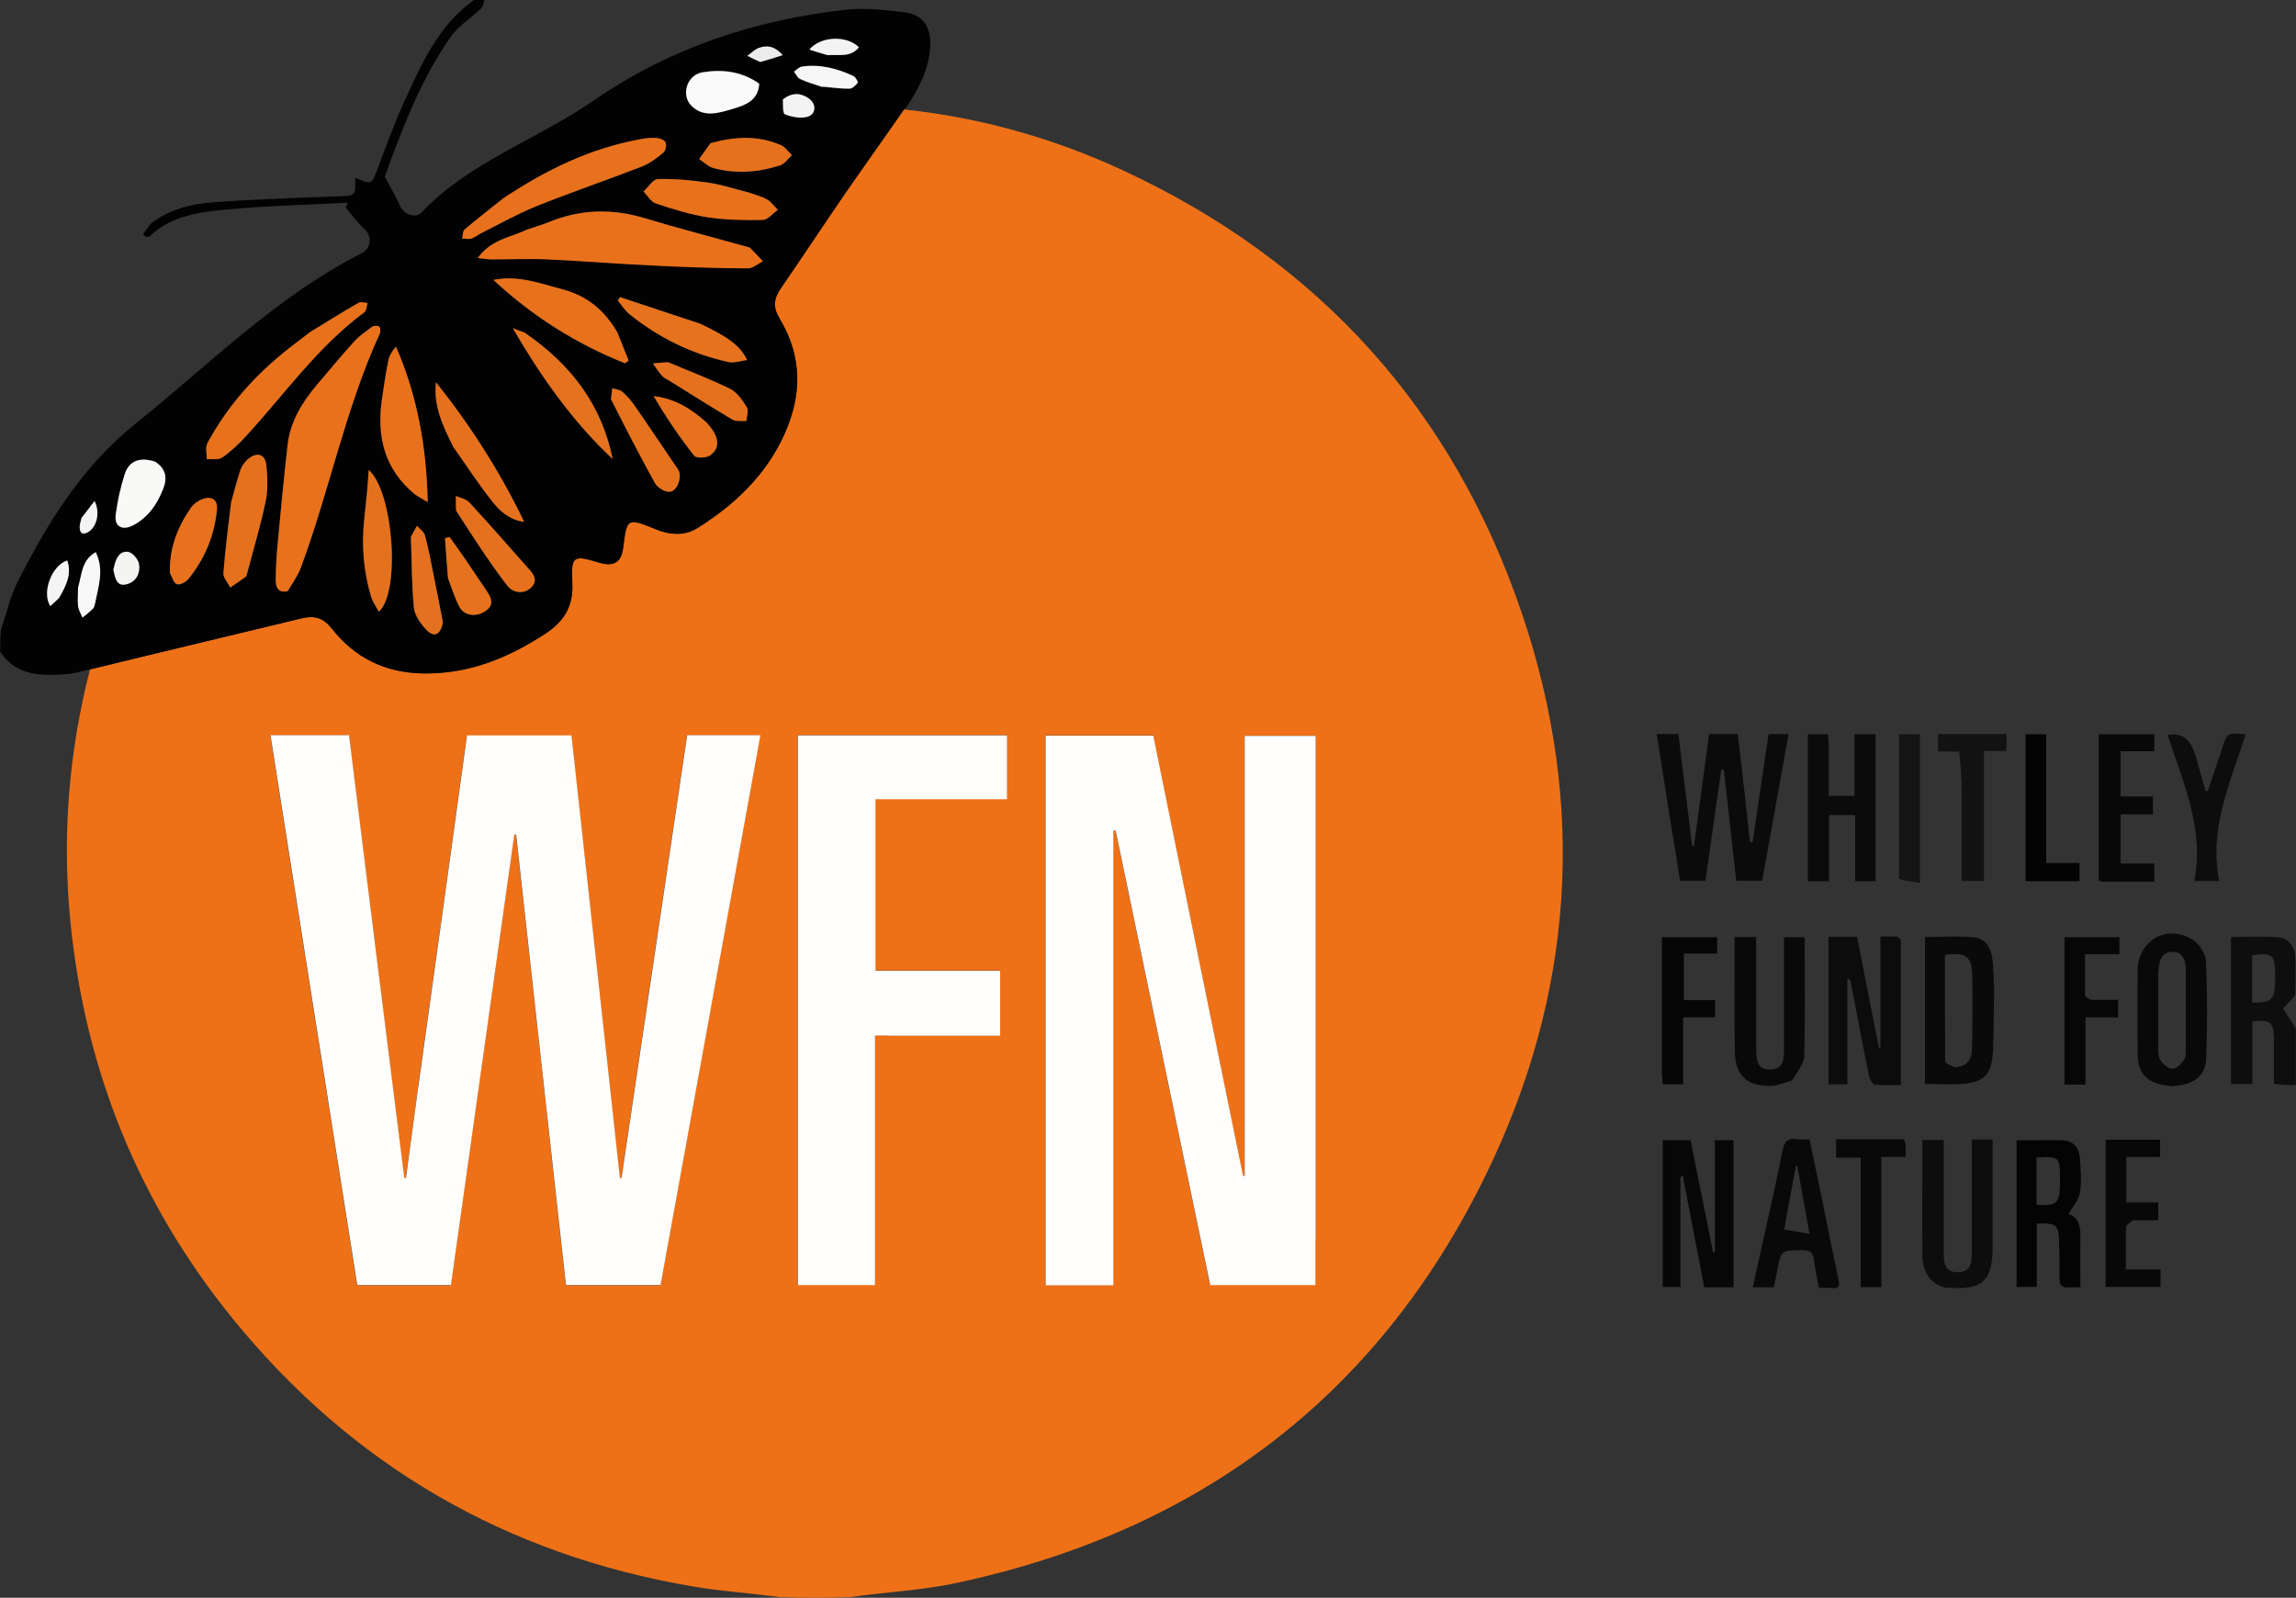 <svg id="uuid-2602a042-e954-4283-b1d4-2f14a3044999" xmlns="http://www.w3.org/2000/svg" viewBox="0 0 100 69.59"><rect x="0" y="0" width="100" height="69.59" fill="#333333" stroke="none"/><path d="M39.39,4.77c3.32.35,6.5,1.25,9.52,2.65,8.56,3.97,14.4,10.46,17.4,19.37,2.8,8.32,2.24,16.54-1.61,24.41-4.73,9.68-12.56,15.51-23.06,17.75-1.51.32-3.07.39-4.62.61-1.02.04-2.02.04-3.09,0-1.29-.18-2.52-.25-3.73-.46-8.16-1.38-14.89-5.28-20.1-11.71-4.06-5.02-6.39-10.78-7.03-17.21-.37-3.71-.09-7.37.85-11.02,3.09-.76,6.15-1.49,9.22-2.23.54-.13.93-.03,1.3.44,1,1.27,2.32,1.93,3.96,1.96,2,.04,3.72-.66,5.36-1.74.82-.54,1.21-1.21,1.16-2.2-.06-1.18.04-1.23,1.15-.89.66.2.99,0,1.07-.67.16-1.28.18-1.29,1.41-.78.09.04.18.08.28.1.53.16,1.06.15,1.54-.15,1.62-1.02,2.97-2.29,3.78-4.07.79-1.72.79-3.42-.2-5.05-.3-.49-.26-.87.05-1.32.94-1.37,1.86-2.76,2.8-4.13.85-1.23,1.72-2.45,2.57-3.67M18.21,47.36c-.18,1.32-.36,2.64-.54,3.96-.02,0-.05,0-.07,0-.8-6.43-1.61-12.86-2.41-19.29h-3.42c1.26,8,2.52,15.96,3.78,23.95h4.08c.92-6.55,1.84-13.09,2.76-19.62.03,0,.05,0,.08,0,.73,6.54,1.45,13.08,2.17,19.62h4.12c1.45-7.99,2.89-15.95,4.35-23.95h-3.19c-.96,6.44-1.91,12.87-2.86,19.29-.02,0-.05,0-.07,0-.7-6.43-1.41-12.86-2.11-19.28h-4.55c-.35,2.53-.69,5.03-1.04,7.53-.36,2.57-.72,5.14-1.09,7.8M57.29,53.95v-21.91h-3.09v19.16s-.05,0-.07,0c-1.3-6.4-2.61-12.79-3.91-19.17h-4.69v23.94h2.95v-19.8s.06,0,.1-.01c1.38,6.61,2.75,13.22,4.12,19.8h4.58c0-.66,0-1.29,0-2.02M38.76,45.1h4.79v-2.83h-5.43v-7.47h5.73v-2.78h-9.11v23.94h3.36v-10.87c.22,0,.39,0,.65,0Z" style="fill:#ee7117; stroke-width:0px;"></path><path d="M39.4,4.73c-.87,1.26-1.74,2.47-2.59,3.7-.94,1.37-1.86,2.76-2.8,4.13-.31.45-.35.82-.05,1.32.99,1.64.98,3.33.2,5.05-.81,1.78-2.16,3.05-3.78,4.07-.48.3-1,.31-1.54.15-.09-.03-.19-.07-.28-.1-1.24-.5-1.26-.49-1.41.78-.08.67-.41.87-1.07.67-1.11-.34-1.21-.29-1.15.89.05.99-.34,1.66-1.16,2.2-1.64,1.07-3.36,1.78-5.36,1.74-1.65-.03-2.97-.69-3.96-1.96-.37-.47-.76-.57-1.3-.44-3.06.74-6.13,1.47-9.26,2.23-.37.09-.68.18-.99.2-1.09.08-2.17.1-2.89-.97,0-.3,0-.61.03-.97.25-.72.4-1.42.71-2.04,1.3-2.59,2.85-5.08,5.11-6.89,3.22-2.58,6.15-5.56,9.89-7.46.44-.22.45-.77.11-1.07-.3-.27-.54-.61-.8-.92.03-.07.06-.14.1-.21-1.78.09-3.56.13-5.32.3-1.18.11-2.39.27-3.32,1.16-.03.03-.12.01-.18.02-.04-.04-.07-.07-.11-.11.14-.18.26-.41.44-.54.78-.56,1.7-.79,2.63-.85,1.9-.14,3.82-.2,5.73-.27.33-.01.46-.12.44-.43,0-.12,0-.24,0-.37.73.32.71.31.99-.43.35-.93.69-1.87,1.1-2.78.77-1.68,1.5-3.4,3.08-4.53h.46c-.03.13-.07.3-.17.39-.43.41-.96.73-1.29,1.2-1.35,1.92-2.15,4.1-2.88,6.1.27.52.49.88.66,1.27.15.36.66.58.93.3,2.12-2.22,5.04-3.18,7.49-4.87,3.3-2.28,6.98-3.51,10.94-3.96.85-.1,1.73,0,2.58.1.87.1,1.21.66,1.15,1.56-.07.99-.52,1.81-1.07,2.63M12.56,25.73c.18-.33.41-.64.54-.99,1.25-3.37,1.93-6.92,3.44-10.2.04-.09.03-.26-.02-.3-.07-.05-.24-.05-.31,0-.27.19-.55.38-.77.63-.56.62-1.09,1.26-1.63,1.89-.64.76-1.16,1.59-1.28,2.6-.16,1.42-.3,2.84-.43,4.26-.05.55-.09,1.09-.09,1.64,0,.29.07.58.55.48M22.81,10.06c-.68.29-1.46.4-2.01,1.17.28.03.45.06.62.06.81,0,1.63-.03,2.44,0,1.56.07,3.12.2,4.67.27,1.34.06,2.69.1,4.03.12.22,0,.44-.2.66-.31-.18-.19-.36-.38-.55-.57-.04-.04-.12-.06-.18-.07-1.47-.41-2.94-.79-4.4-1.23-1.44-.44-2.84-.39-4.23.18-.32.13-.66.22-1.06.37M21.9,8.65c-.56.45-1.12.88-1.67,1.35-.08.07-.07.25-.1.39.14,0,.28.04.4,0,.15-.05.29-.16.44-.24.79-.39,1.55-.83,2.37-1.16,1.52-.61,3.07-1.14,4.6-1.73.35-.13.66-.37.95-.61.1-.08.15-.32.1-.44-.04-.11-.25-.19-.39-.2-.23-.02-.47,0-.69.05-2.18.39-4.12,1.34-6.01,2.59M13.51,14.46c-.41.32-.82.62-1.22.95-1.33,1.1-2.45,2.39-3.27,3.91-.1.18-.02.46-.02.69.23-.02.52.03.68-.08.38-.26.72-.59,1.03-.93,1.68-1.83,3.12-3.89,5.15-5.39.09-.07.09-.27.14-.41-.13,0-.3-.07-.4,0-.69.39-1.37.81-2.1,1.27M26.88,14.48c-.53-.94-1.3-1.58-2.35-1.86-.99-.26-1.95-.64-3.04-.42,1.69,1.58,3.6,2.78,5.73,3.63.05-.04.11-.08.16-.12-.15-.39-.31-.77-.49-1.23M18.1,21.56c.14.08.29.17.52.3-.05-2.42-.45-4.64-1.38-6.77-.18.21-.29.41-.34.63-.11.57-.2,1.14-.28,1.71-.22,1.6.12,3,1.48,4.12M10.05,21.91c-.11,1.02-.25,2.04-.32,3.06-.01.2.19.42.3.62.22-.15.45-.3.66-.46.05-.03.06-.12.08-.18.27-1.04.58-2.06.8-3.11.1-.51.08-1.06.03-1.58-.05-.46-.37-.58-.74-.31-.16.12-.31.31-.38.5-.16.45-.27.92-.43,1.46M32.5,8.34c-.54-.13-1.08-.31-1.64-.39-.73-.1-1.48-.17-2.21-.16-.21,0-.42.35-.63.54.18.18.32.45.53.52.75.25,1.51.49,2.29.61.78.12,1.59.13,2.38.11.22,0,.43-.28.65-.44-.15-.15-.28-.35-.47-.45-.26-.14-.55-.21-.91-.34M19.76,19.49c.56.79,1.08,1.6,1.68,2.35.33.41.73.8,1.39.89-1.07-2.23-2.35-4.21-3.84-6.08-.12,1.03.3,1.91.77,2.85M22.85,14.5c-.17-.07-.34-.13-.51-.2,1.23,2.11,2.59,4.05,4.35,5.7-.47-2.36-1.82-4.12-3.83-5.5M16,21.33c-.05.45-.1.89-.14,1.34-.12,1.14-.02,2.25.31,3.35.07.22.21.41.33.63.96-.85.63-5.25-.44-6.17-.02.28-.04.52-.07.85M30.46,14.09c-1.15-.38-2.31-.77-3.46-1.15-.03.05-.06.1-.09.15.16.2.29.42.49.58,1.28,1.04,2.73,1.74,4.33,2.1.24.05.51-.05.81-.09-.3-.62-.82-1-2.07-1.59M26.62,17.43c.63,1.21,1.24,2.42,1.91,3.61.11.19.43.39.64.37.33-.03.53-.57.4-.9-.04-.09-.1-.17-.16-.25-.59-.87-1.17-1.74-1.77-2.6-.15-.22-.33-.42-.53-.6-.11-.09-.29-.11-.44-.16-.02.15-.05.3-.05.52M19.88,22.27c.42.64.83,1.28,1.25,1.91.31.45.62.9.96,1.33.27.35.75.38,1.05.08.29-.29.11-.55-.09-.78-.87-.98-1.73-1.97-2.62-2.93-.13-.14-.38-.18-.57-.27,0,.2,0,.4.03.66M30.93,6.25c-.16.23-.32.46-.47.69.21.13.4.33.63.39.97.26,1.94.19,2.89-.12.2-.07.35-.29.52-.44-.16-.15-.29-.36-.48-.44-.99-.43-2-.37-3.09-.07M7.4,25c.1.16.17.42.3.46.14.04.39-.09.5-.22.72-.88,1.14-1.9,1.25-3.03.04-.38-.18-.59-.55-.48-.22.06-.46.22-.59.41-.58.83-.94,1.75-.91,2.87M6.73,20.09c-.62-.2-1.1-.04-1.29.53-.19.58-.32,1.18-.4,1.78-.07.52.28.73.76.47.65-.34,1.04-.91,1.3-1.57.19-.47.14-.88-.38-1.21M33.05,3.61c-.75-.51-1.61-.61-2.47-.46-.67.11-.93.97-.48,1.45.53.54,1.19.33,1.78.15.53-.16,1.14-.34,1.17-1.13M19.28,27.06c-.13-.65-.25-1.3-.39-1.95-.12-.6-.23-1.2-.39-1.79-.04-.16-.23-.28-.35-.42-.09.16-.17.32-.26.48-.01.03,0,.07,0,.1.04,1,.03,2,.13,2.99.03.34.29.7.54.96.34.36.62.22.71-.37M29.07,15.76c-.21.02-.42.04-.64.07.13.18.24.37.39.53.1.11.24.17.37.25.9.56,1.79,1.13,2.71,1.67.16.09.4.05.6.06.01-.2.11-.46.02-.6-.19-.31-.43-.66-.74-.81-.86-.43-1.76-.76-2.72-1.17M30.81,18.45c-.67-.61-1.4-1.07-2.34-1.18.54.92,1.12,1.77,1.76,2.59.09.11.52.1.68,0,.47-.32.43-.81-.1-1.4M19.52,25.21c.16.41.29.85.5,1.24.2.37.7.43,1.1.18.41-.26.3-.56.08-.89-.31-.45-.61-.91-.92-1.36-.23-.33-.47-.66-.7-.99l-.2.05c.04.56.09,1.12.14,1.77M35.87,3.8c.38.03.75.09,1.13.08.13,0,.28-.15.37-.26.02-.03-.1-.25-.19-.29-.71-.33-1.46-.54-2.25-.41-.12.02-.23.15-.34.22.09.11.16.26.27.32.3.14.61.23,1.01.35M3.41,25.59c0,.27-.03.54,0,.8.02.17.12.33.19.5.15-.13.32-.25.46-.39.06-.07.08-.18.1-.28.14-.7.39-1.4.02-2.18-.62.34-.61.94-.77,1.55M4.93,24.84c.09.34.15.74.65.57.4-.13.55-.51.47-.88-.04-.2-.29-.49-.47-.51-.39-.05-.54.3-.61.64,0,.03-.01.06-.04.17M34.08,4.35c.03.22,0,.59.11.63.29.12.66.19.96.11.39-.1.42-.56.08-.8-.35-.25-.73-.27-1.15.06M2.59,26.02c.28-.5.55-1,.34-1.61-.68.22-1.13,1.39-.74,1.99.12-.11.24-.22.4-.38M36.08,2.4c.46-.03.97.11,1.33-.34-.52-.53-1.66-.51-2.16.1.27.09.51.16.83.24M33.16,2.7c.29-.09.58-.18.94-.3-.38-.43-.71-.44-1.05-.31-.18.07-.33.22-.49.34.17.09.35.18.6.28M3.53,22.6c-.02.13-.07.26-.06.39,0,.25.14.32.36.2.37-.21.55-.83.29-1.36-.21.26-.38.49-.59.77Z" style="fill:#020202; stroke-width:0px;"></path><path d="M100,47.25c-.28.02-.56,0-.96-.04,0-.37,0-.74,0-1.11,0-.28,0-.57,0-.85-.02-.74-.15-.85-.94-.76v2.72h-.93v-6.4c.67,0,1.34-.03,2.02.01.42.03.69.3.77.76.03.58.03,1.15,0,1.77-.22.26-.41.47-.52.58.2.31.37.58.55.86v2.45M98.09,42.45v1.22c.85,0,.98-.13,1-.89,0-.13,0-.27,0-.4,0-.79-.16-.91-1-.77v.83Z" style="fill:#0e0e0e; stroke-width:0px;"></path><path d="M72.85,36.37c-.24-1.48-.46-2.93-.69-4.4h.94c.2,1.62.4,3.25.6,4.87.03,0,.05,0,.08,0,.22-1.61.44-3.22.66-4.87h1.25c.18,1.56.36,3.14.53,4.71.04,0,.07,0,.11.01.23-1.56.46-3.12.7-4.72h.87c-.38,2.12-.76,4.24-1.15,6.39h-1.13c-.18-1.61-.36-3.23-.54-4.84-.04,0-.07,0-.11-.01-.23,1.61-.46,3.22-.69,4.85h-1.11c-.1-.65-.2-1.31-.32-2.01Z" style="fill:#0b0b0b; stroke-width:0px;"></path><path d="M82.64,40.79c.08.07.15.13.15.2,0,2.06,0,4.13,0,6.27-.39,0-.77.02-1.14-.02-.09-.01-.21-.22-.24-.35-.28-1.37-.54-2.74-.8-4.11-.01-.06-.03-.12-.15-.17v4.62h-.82v-6.43h1.24c.32,1.62.64,3.24.96,4.86.02,0,.04,0,.06,0v-4.87c.24,0,.47,0,.73,0Z" style="fill:#0c0c0c; stroke-width:0px;"></path><path d="M73.19,51.27c0,1.61,0,3.17,0,4.78h-.77v-6.39h1.21c.32,1.61.65,3.24.98,4.88h.08v-4.88h.81v6.41h-1.27c-.27-1.42-.55-2.84-.82-4.25-.04-.2-.08-.39-.11-.59,0-.01-.01-.03-.02-.04-.03.02-.05.03-.08.09Z" style="fill:#070707; stroke-width:0px;"></path><path d="M79.65,32.43v2.23h1.12v-2.68h.92v6.4h-.89v-2.88h-1.14v2.88h-.92v-6.4h.88c0,.13.02.27.03.45Z" style="fill:#0b0b0b; stroke-width:0px;"></path><path d="M86.85,43.33c-.02.86-.01,1.68-.05,2.49-.05.97-.39,1.32-1.34,1.39-.53.04-1.06,0-1.62,0v-6.4c.69,0,1.39-.05,2.08.01.55.05.8.4.87,1.05.04.46.05.93.07,1.44M85.12,46.48c.55,0,.77-.34.77-.84.02-1.05.03-2.1.01-3.15-.01-.83-.29-1.03-1.19-.9,0,1.54,0,3.08.01,4.63,0,.08.2.17.39.25Z" style="fill:#0a0a0a; stroke-width:0px;"></path><path d="M84.73,56.09c-.74-.21-.99-.75-1-1.42-.02-1.66,0-3.32,0-5.02h.93c0,.43,0,.86,0,1.29,0,1.25,0,2.5,0,3.74,0,.41.11.73.6.73.5,0,.62-.32.62-.73,0-1.5,0-3,0-4.49,0-.18,0-.36,0-.56h.91v.47c0,1.38,0,2.76,0,4.14,0,1.58-.43,1.97-2.06,1.84Z" style="fill:#0d0d0d; stroke-width:0px;"></path><path d="M94.51,47.3c-1.02-.11-1.41-.52-1.41-1.48,0-1.18-.01-2.36,0-3.54.01-1.33,1.3-2.06,2.42-1.34.28.18.54.6.56.93.06,1.41.06,2.82.01,4.23-.03.8-.59,1.18-1.58,1.21M95.2,42.1c-.04-.37-.19-.66-.61-.64-.43.02-.53.34-.57.69-.01.1-.02.2-.02.3,0,1.05,0,2.1,0,3.15,0,.2,0,.43.1.58.11.17.34.37.51.37.18,0,.39-.21.51-.38.09-.13.08-.35.08-.53,0-1.15,0-2.3,0-3.54Z" style="fill:#090909; stroke-width:0px;"></path><path d="M89.68,54.41c0-.11,0-.18,0-.25,0-.81-.09-.9-.97-.87v2.76h-.88c0-2.13,0-4.26,0-6.38.67,0,1.35-.02,2.02,0,.48.02.71.35.74.79.03.5.08,1.01,0,1.49-.06.33-.33.63-.5.93.37.1.53.45.52.93-.01.73,0,1.46,0,2.26-.17,0-.34-.01-.52,0-.29.03-.39-.11-.39-.38,0-.42,0-.83-.01-1.3M88.7,51.16v1.32c.89.04,1-.06,1.02-.89,0-.1,0-.2,0-.3,0-.9-.05-.94-1.02-.87v.73Z" style="fill:#040404; stroke-width:0px;"></path><path d="M78.05,47.06c-.32.09-.6.22-.89.23-1.05.04-1.57-.42-1.6-1.46-.03-1.51-.01-3.03-.01-4.55,0-.15,0-.3,0-.47h.94c0,1.2,0,2.4,0,3.59,0,.45,0,.9,0,1.35,0,.61.16.84.6.83.45,0,.61-.22.61-.83,0-1.63,0-3.26,0-4.93h.9c0,1.73.03,3.46-.02,5.19-.01.35-.33.69-.53,1.06Z" style="fill:#090909; stroke-width:0px;"></path><path d="M79.79,56.09c-.21,0-.37,0-.57,0-.08-.42-.17-.83-.22-1.23-.04-.31-.16-.41-.48-.41-.96,0-.96,0-1.13.97-.04.21-.09.42-.14.65h-.91c.19-.84.37-1.66.55-2.48.25-1.15.52-2.3.74-3.45.08-.4.21-.59.64-.52.16.03.33,0,.54,0,.19.9.38,1.79.56,2.68.23,1.14.46,2.28.7,3.42.04.2.11.42-.28.38M77.71,53.55c.35.06.69.12,1.1.19-.19-1.06-.36-2.01-.53-2.96-.02,0-.04,0-.06,0-.17.89-.34,1.79-.51,2.77Z" style="fill:#090909; stroke-width:0px;"></path><path d="M91.52,38.4c-.07-.03-.11-.05-.11-.07,0-2.11,0-4.22,0-6.35h2.42v.74h-1.47v1.97h1.41v.78h-1.41v2.14h1.47v.79c-.76,0-1.51,0-2.3,0Z" style="fill:#080808; stroke-width:0px;"></path><path d="M92.9,53.15c-.14.1-.29.2-.3.3-.02.6-.01,1.19-.01,1.84h1.51v.76h-2.39v-6.41h2.37v.75h-1.47v1.98h1.39v.78c-.36,0-.71,0-1.1,0Z" style="fill:#080808; stroke-width:0px;"></path><path d="M91.08,43.55c.42,0,.78,0,1.17,0v.76h-1.42v2.93h-.91v-6.42h2.39v.74h-1.5c0,.62,0,1.2,0,1.78,0,.07.13.14.25.21Z" style="fill:#070707; stroke-width:0px;"></path><path d="M95.59,32.8c.16.57.32,1.11.47,1.64.03,0,.07,0,.1,0,.2-.6.41-1.2.61-1.81.23-.72.23-.72,1.04-.65-.66,2.08-1.62,4.1-1.15,6.39h-1.09c.45-2.27-.49-4.29-1.16-6.36q.88-.16,1.17.79Z" style="fill:#0d0d0d; stroke-width:0px;"></path><path d="M85.33,32.74c-.33-.01-.61-.01-.92-.01v-.76h2.98v.74h-.98v5.66h-.97c0-1.29,0-2.56,0-3.84,0-.59-.04-1.19-.11-1.8Z" style="fill:#121212; stroke-width:0px;"></path><path d="M72.38,46.78v-5.96h2.41v.71h-1.45v2.03h1.36v.75h-1.39v2.92h-.89c-.01-.13-.02-.26-.03-.45Z" style="fill:#060606; stroke-width:0px;"></path><path d="M83,49.82c0,.21,0,.37,0,.57h-1.06v5.67h-.9v-5.64h-1.07v-.8c.98,0,1.96,0,2.93,0,.03,0,.07.1.1.19Z" style="fill:#090909; stroke-width:0px;"></path><path d="M89.12,33.8v3.79h1.45v.79h-2.35v-6.4h.9v1.82Z" style="fill:#030303; stroke-width:0px;"></path><path d="M82.71,38.27c0-2.12,0-4.19,0-6.29h.91v6.47c-.31-.04-.61-.08-.9-.17Z" style="fill:#141414; stroke-width:0px;"></path><path d="M18.22,47.32c.36-2.61.72-5.19,1.08-7.76.35-2.5.69-5.01,1.04-7.53h4.55c.7,6.42,1.41,12.85,2.11,19.28.02,0,.05,0,.07,0,.95-6.42,1.9-12.84,2.86-19.29h3.19c-1.45,8-2.9,15.96-4.35,23.95h-4.12c-.72-6.53-1.45-13.07-2.17-19.62-.03,0-.05,0-.08,0-.92,6.53-1.84,13.07-2.76,19.62h-4.08c-1.26-7.98-2.52-15.95-3.78-23.95h3.42c.8,6.43,1.6,12.86,2.41,19.29.02,0,.05,0,.07,0,.18-1.32.36-2.64.54-4Z" style="fill:#fffefd; stroke-width:0px;"></path><path d="M57.29,54v1.97h-4.58c-1.37-6.59-2.75-13.2-4.12-19.8-.03,0-.06,0-.1.01v19.8h-2.95v-23.94h4.69c1.3,6.38,2.6,12.78,3.91,19.17.02,0,.05,0,.07,0v-19.16h3.09c0,7.3,0,14.61,0,21.96Z" style="fill:#fffefd; stroke-width:0px;"></path><path d="M38.71,45.1c-.21,0-.38,0-.6,0v10.87h-3.36v-23.94h9.11v2.78h-5.73v7.47h5.43v2.83c-1.61,0-3.2,0-4.84,0Z" style="fill:#fffefd; stroke-width:0px;"></path><path d="M12.53,25.75c-.45.09-.52-.21-.52-.5,0-.55.04-1.1.09-1.64.13-1.42.27-2.84.43-4.26.12-1.01.64-1.84,1.28-2.6.54-.63,1.07-1.28,1.63-1.89.22-.24.5-.43.77-.63.08-.05.24-.06.31,0,.05.04.06.22.02.3-1.5,3.28-2.19,6.84-3.44,10.2-.13.35-.36.66-.57,1.01Z" style="fill:#e9711b; stroke-width:0px;"></path><path d="M22.85,10.04c.36-.13.7-.22,1.02-.35,1.39-.58,2.78-.62,4.23-.18,1.46.44,2.93.82,4.4,1.23.06.02.14.03.18.07.19.18.36.38.55.57-.22.11-.44.31-.66.31-1.34-.01-2.69-.05-4.03-.12-1.56-.07-3.12-.2-4.67-.27-.81-.04-1.63,0-2.44,0-.17,0-.34-.03-.62-.06.55-.77,1.33-.88,2.04-1.19Z" style="fill:#ea711b; stroke-width:0px;"></path><path d="M21.93,8.63c1.86-1.24,3.8-2.18,5.98-2.57.23-.04.46-.07.69-.05.14.01.35.09.39.2.05.12,0,.36-.1.44-.29.24-.61.48-.95.61-1.53.59-3.08,1.12-4.6,1.73-.81.33-1.58.76-2.37,1.16-.15.07-.28.19-.44.24-.12.04-.27,0-.4,0,.03-.13.02-.32.1-.39.54-.46,1.11-.9,1.7-1.37Z" style="fill:#e7711c; stroke-width:0px;"></path><path d="M13.54,14.44c.71-.43,1.38-.85,2.07-1.25.1-.06.26,0,.4,0-.04.14-.04.34-.14.41-2.03,1.5-3.47,3.56-5.15,5.39-.31.34-.66.67-1.03.93-.17.12-.45.06-.68.08,0-.23-.07-.51.02-.69.82-1.53,1.93-2.81,3.27-3.91.4-.33.81-.63,1.25-.97Z" style="fill:#e8711c; stroke-width:0px;"></path><path d="M26.9,14.51c.17.42.32.81.48,1.19-.05.04-.11.08-.16.12-2.13-.85-4.03-2.05-5.73-3.63,1.09-.22,2.05.16,3.04.42,1.05.28,1.82.92,2.37,1.89Z" style="fill:#e8711c; stroke-width:0px;"></path><path d="M18.08,21.54c-1.33-1.09-1.67-2.5-1.45-4.1.08-.57.17-1.15.28-1.71.04-.22.15-.42.34-.63.92,2.13,1.33,4.35,1.38,6.77-.23-.13-.37-.22-.55-.33Z" style="fill:#e9711b; stroke-width:0px;"></path><path d="M10.07,21.87c.14-.5.25-.97.41-1.42.07-.19.21-.38.38-.5.37-.27.69-.15.74.31.05.52.08,1.07-.03,1.58-.22,1.05-.53,2.08-.8,3.11-.02.06-.03.15-.08.18-.22.16-.44.3-.66.46-.1-.21-.31-.42-.3-.62.08-1.02.21-2.04.34-3.1Z" style="fill:#e6711d; stroke-width:0px;"></path><path d="M32.54,8.36c.32.12.61.18.87.33.18.1.31.3.47.45-.22.15-.43.43-.65.44-.79.02-1.6,0-2.38-.11-.78-.12-1.54-.36-2.29-.61-.21-.07-.36-.34-.53-.52.21-.19.42-.54.63-.54.74-.02,1.48.05,2.21.16.55.08,1.09.26,1.67.41Z" style="fill:#e8711c; stroke-width:0px;"></path><path d="M19.74,19.46c-.45-.91-.87-1.78-.75-2.81,1.49,1.87,2.77,3.86,3.84,6.08-.66-.09-1.07-.48-1.39-.89-.6-.75-1.12-1.56-1.7-2.38Z" style="fill:#e5711e; stroke-width:0px;"></path><path d="M22.88,14.51c1.98,1.36,3.33,3.12,3.8,5.48-1.76-1.65-3.12-3.59-4.35-5.7.17.07.34.13.55.21Z" style="fill:#e5721e; stroke-width:0px;"></path><path d="M16,21.28c.02-.28.04-.52.06-.81,1.07.92,1.4,5.32.44,6.17-.12-.22-.26-.42-.33-.63-.33-1.09-.43-2.21-.31-3.35.05-.45.09-.89.14-1.38Z" style="fill:#e4711e; stroke-width:0px;"></path><path d="M30.5,14.1c1.22.58,1.74.96,2.04,1.58-.3.04-.57.14-.81.09-1.61-.36-3.05-1.06-4.33-2.1-.19-.16-.33-.38-.49-.58.03-.05.06-.1.09-.15,1.15.38,2.31.77,3.5,1.16Z" style="fill:#e6721d; stroke-width:0px;"></path><path d="M26.61,17.39c.02-.19.04-.33.06-.48.15.05.33.06.44.16.2.17.38.38.53.6.6.86,1.18,1.73,1.77,2.6.06.08.12.16.16.25.12.32-.08.87-.4.9-.21.02-.53-.18-.64-.37-.66-1.19-1.28-2.4-1.91-3.65Z" style="fill:#e6721d; stroke-width:0px;"></path><path d="M19.86,22.23c-.01-.23-.01-.43,0-.63.19.09.44.13.57.27.89.96,1.75,1.95,2.62,2.93.21.23.38.49.09.78-.3.3-.78.27-1.05-.08-.33-.43-.65-.88-.96-1.33-.43-.63-.84-1.27-1.27-1.94Z" style="fill:#e5711e; stroke-width:0px;"></path><path d="M30.96,6.23c1.05-.29,2.07-.34,3.05.09.19.08.32.29.48.44-.17.15-.32.38-.52.44-.95.31-1.92.38-2.89.12-.23-.06-.42-.26-.63-.39.16-.23.32-.46.51-.71Z" style="fill:#e5711d; stroke-width:0px;"></path><path d="M7.4,24.95c-.03-1.08.33-1.99.91-2.83.13-.19.37-.35.59-.41.37-.1.59.1.55.48-.11,1.13-.53,2.15-1.25,3.03-.11.13-.36.26-.5.22-.13-.04-.2-.3-.3-.5Z" style="fill:#e7711d; stroke-width:0px;"></path><path d="M6.76,20.11c.49.32.53.73.34,1.2-.26.67-.66,1.23-1.3,1.57-.48.25-.83.05-.76-.47.08-.6.21-1.2.4-1.78.19-.57.67-.73,1.32-.52Z" style="fill:#f9f9f8; stroke-width:0px;"></path><path d="M33.07,3.65c-.05.76-.65.94-1.18,1.1-.59.17-1.25.39-1.78-.15-.46-.47-.19-1.33.48-1.45.86-.14,1.71-.05,2.48.5Z" style="fill:#fafafa; stroke-width:0px;"></path><path d="M19.29,27.1c-.09.55-.38.69-.72.33-.25-.27-.5-.62-.54-.96-.1-.99-.09-1.99-.13-2.99,0-.03-.01-.07,0-.1.08-.16.17-.32.26-.48.12.14.31.26.35.42.16.59.27,1.19.39,1.79.13.65.26,1.3.39,1.99Z" style="fill:#e3711f; stroke-width:0px;"></path><path d="M29.11,15.78c.92.39,1.82.73,2.68,1.15.31.15.55.5.74.81.09.14-.01.4-.02.6-.2-.02-.44.03-.6-.06-.91-.54-1.81-1.11-2.71-1.67-.13-.08-.27-.14-.37-.25-.15-.16-.26-.35-.39-.53.21-.02.42-.04.67-.05Z" style="fill:#e5711e; stroke-width:0px;"></path><path d="M30.83,18.47c.51.56.55,1.06.08,1.37-.17.11-.59.12-.68,0-.64-.81-1.22-1.67-1.76-2.59.94.11,1.67.57,2.37,1.21Z" style="fill:#e7711d; stroke-width:0px;"></path><path d="M19.51,25.17c-.05-.6-.09-1.16-.13-1.73l.2-.05c.24.33.48.66.7.99.31.45.61.91.92,1.36.22.32.33.63-.08.89-.39.25-.89.19-1.1-.18-.21-.39-.34-.82-.51-1.28Z" style="fill:#e7721d; stroke-width:0px;"></path><path d="M35.82,3.79c-.35-.12-.67-.21-.97-.35-.12-.05-.18-.21-.27-.32.11-.08.22-.2.34-.22.79-.12,1.54.08,2.25.41.09.04.21.26.19.29-.1.12-.24.26-.37.26-.38,0-.75-.05-1.17-.09Z" style="fill:#f6f6f6; stroke-width:0px;"></path><path d="M3.41,25.55c.16-.56.15-1.16.76-1.5.37.77.12,1.47-.02,2.18-.02.1-.04.21-.1.28-.14.14-.3.26-.46.39-.07-.17-.17-.33-.19-.5-.03-.26,0-.53,0-.84Z" style="fill:#f8f8f8; stroke-width:0px;"></path><path d="M4.94,24.81c.02-.07.02-.1.03-.13.08-.34.22-.69.61-.64.18.02.43.31.47.51.07.37-.08.74-.47.88-.5.17-.56-.24-.64-.61Z" style="fill:#f4f4f3; stroke-width:0px;"></path><path d="M34.11,4.32c.39-.3.77-.28,1.12-.03.34.24.32.7-.08.8-.3.08-.67,0-.96-.11-.11-.04-.08-.41-.09-.66Z" style="fill:#f3f3f3; stroke-width:0px;"></path><path d="M2.57,26.05c-.14.13-.26.24-.38.35-.38-.6.06-1.77.74-1.99.21.61-.06,1.11-.36,1.64Z" style="fill:#f5f5f5; stroke-width:0px;"></path><path d="M36.04,2.4c-.28-.08-.52-.15-.79-.24.5-.6,1.65-.62,2.16-.1-.36.45-.87.31-1.37.34Z" style="fill:#f3f3f3; stroke-width:0px;"></path><path d="M33.11,2.7c-.21-.09-.39-.18-.56-.27.16-.11.31-.27.49-.34.34-.12.67-.11,1.05.31-.36.12-.65.21-.98.3Z" style="fill:#ececec; stroke-width:0px;"></path><path d="M3.55,22.56c.19-.25.36-.47.57-.74.26.53.08,1.15-.29,1.36-.22.12-.35.05-.36-.2,0-.13.04-.26.08-.42Z" style="fill:#f3f3f3; stroke-width:0px;"></path></svg>
